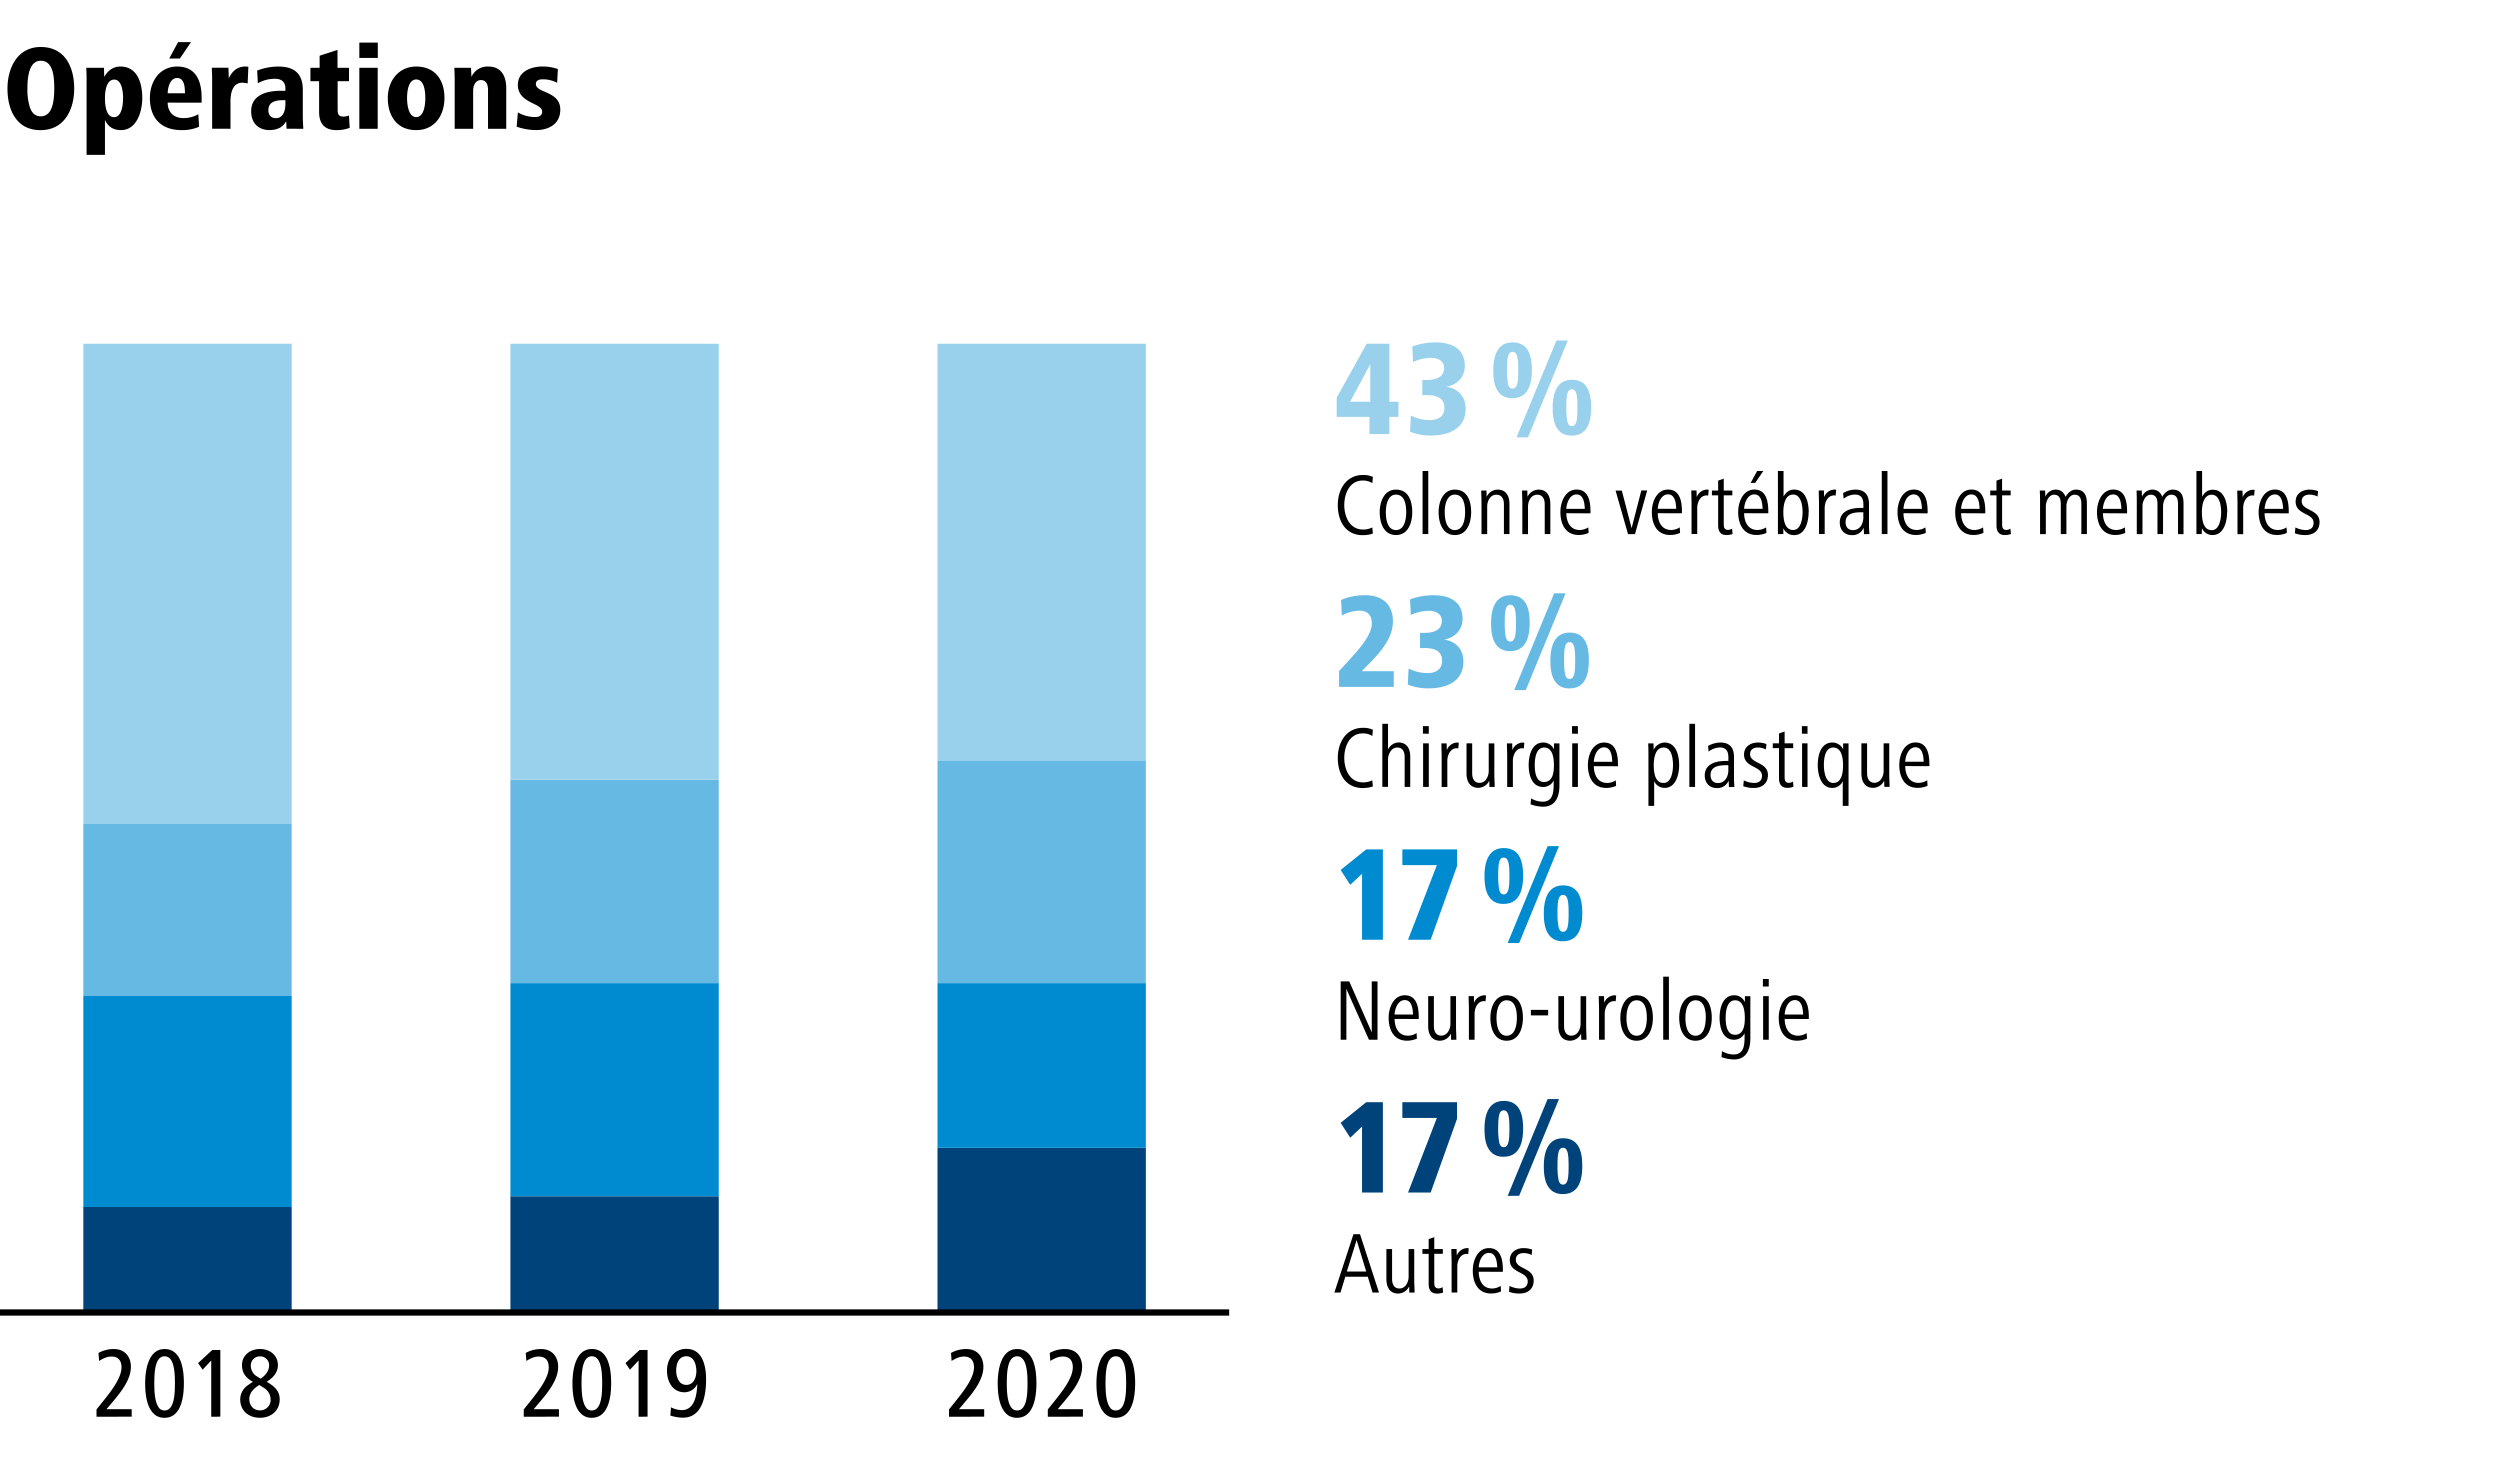 <svg id="Ebene_1" data-name="Ebene 1" xmlns="http://www.w3.org/2000/svg" xmlns:xlink="http://www.w3.org/1999/xlink" viewBox="0 0 1200 700"><rect x="0" y="0" width="1200" height="700" fill="#333333" stroke="none"/><defs><clipPath id="clip-path" transform="translate(487 207.54)"><rect x="-487" y="-207.54" width="1200" height="700" fill="none"/></clipPath></defs><polygon points="0 0 0 700 1200 700 1200 0 0 0 0 0" fill="#fff"/><polygon points="450 550.95 450 630 550 630 550 550.95 450 550.95 450 550.95" fill="#00427a"/><polygon points="450 471.9 450 550.95 550 550.95 550 471.9 450 471.9 450 471.9" fill="#008bd0"/><polygon points="450 364.95 450 471.9 550 471.9 550 364.95 450 364.95 450 364.95" fill="#66b9e3"/><polygon points="450 165 450 364.95 550 364.95 550 165 450 165 450 165" fill="#99d1ec"/><polygon points="245 574.2 245 630 345 630 345 574.2 245 574.2 245 574.2" fill="#00427a"/><polygon points="245 471.9 245 574.2 345 574.2 345 471.9 245 471.9 245 471.9" fill="#008bd0"/><polygon points="245 374.25 245 471.9 345 471.9 345 374.25 245 374.25 245 374.25" fill="#66b9e3"/><polygon points="245 165 245 374.25 345 374.25 345 165 245 165 245 165" fill="#99d1ec"/><polygon points="40 579.36 40 630 140 630 140 579.36 40 579.36 40 579.36" fill="#00427a"/><polygon points="40 478.07 40 579.36 140 579.36 140 478.07 40 478.07 40 478.07" fill="#008bd0"/><polygon points="40 395.2 40 478.07 140 478.07 140 395.2 40 395.2 40 395.2" fill="#66b9e3"/><polygon points="40 165 40 395.2 140 395.2 140 165 40 165 40 165" fill="#99d1ec"/><path d="M171.69,45.63a9.48,9.48,0,0,1-4.49,1c-6.3,0-8.95-6.17-8.95-11.71s2.56-11.81,8.9-11.81a8.33,8.33,0,0,1,4.58,1.26l.25-3a10.9,10.9,0,0,0-4.78-.92c-7.9,0-12.06,6.8-12.06,14.44s3.66,14.45,12,14.45a15.17,15.17,0,0,0,4.83-.75l-.25-2.9Zm19.19-7.35c0-5.08-1.64-10.8-7.81-10.8-5.67,0-7.81,5.84-7.81,10.8s1.81,11,7.81,11,7.81-6.09,7.81-11Zm-2.9,0c0,3.19-.71,8.61-4.91,8.61s-4.87-5.42-4.87-8.61.84-8.4,4.87-8.4c4.33,0,4.91,5.16,4.91,8.4Zm10.59,10.54V18.54h-2.73V48.82Zm20.58-10.54c0-5.08-1.64-10.8-7.81-10.8-5.67,0-7.81,5.84-7.81,10.8s1.8,11,7.81,11,7.81-6.09,7.81-11Zm-2.9,0c0,3.19-.71,8.61-4.91,8.61s-4.87-5.42-4.87-8.61.83-8.4,4.87-8.4c4.32,0,4.91,5.16,4.91,8.4Zm21.29,10.54V34.41c0-3.69-1.47-6.93-5.67-6.93a6,6,0,0,0-5.29,3.45l-.08-3H224c0,2.15.12,4.08.12,6.22v14.7h2.73V35.51c0-2.48,1.43-5.59,4.41-5.59,2.61,0,3.62,2.06,3.62,4.54V48.82Zm19.62,0V34.41c0-3.69-1.47-6.93-5.67-6.93a6,6,0,0,0-5.29,3.45l-.09-3h-2.52c0,2.15.13,4.08.13,6.22v14.7h2.73V35.51c0-2.48,1.43-5.59,4.41-5.59,2.6,0,3.61,2.06,3.61,4.54V48.82Zm7.68-12.1c.13-2.85,1.6-6.93,4.92-6.93s3.82,4,3.94,6.93Zm11.59,2.15V38c0-4.54-.79-10.55-6.67-10.55-5.34,0-7.77,5.8-7.77,10.8,0,5.58,2.31,11,8.82,11a11.72,11.72,0,0,0,4.74-1l-.17-2.65a7.81,7.81,0,0,1-4.11,1.26c-4.87,0-6.43-4.41-6.43-8.06Zm27.18-11h-2.77L296.17,46l-4.7-18.06h-3l6,20.92h3.32l5.84-20.92Zm5.12,8.82c.13-2.85,1.6-6.93,4.92-6.93s3.82,4,3.94,6.93Zm11.59,2.15V38c0-4.54-.79-10.55-6.67-10.55-5.34,0-7.77,5.8-7.77,10.8,0,5.58,2.31,11,8.82,11a11.72,11.72,0,0,0,4.74-1l-.16-2.65a7.87,7.87,0,0,1-4.12,1.26c-4.87,0-6.43-4.41-6.43-8.06Zm12.86-11.26a3,3,0,0,0-.89-.13,5.59,5.59,0,0,0-4.87,3.62l-.08-3.2h-2.52c0,2.15.12,4.08.12,6.22v14.7h2.73V36.26c0-2.64,1.43-6,4.46-6a5.29,5.29,0,0,1,.79.08l.26-2.73Zm11.21,18.61a4,4,0,0,1-1.85.63c-2,0-2.14-1.47-2.14-3V30.21h4.12V27.9H340.4V22.23l-2.69.93V27.9h-3v2.31h3V44.66c0,2.65,1,4.62,4,4.62a8.6,8.6,0,0,0,2.94-.5l-.25-2.56Zm5.79-9.5c.13-2.85,1.6-6.93,4.92-6.93s3.82,4,3.95,6.93Zm11.6,2.15V38c0-4.54-.8-10.55-6.68-10.55-5.33,0-7.77,5.8-7.77,10.8,0,5.58,2.31,11,8.82,11a11.8,11.8,0,0,0,4.75-1l-.17-2.65a7.87,7.87,0,0,1-4.12,1.26c-4.87,0-6.43-4.41-6.43-8.06Zm-2.4-20.29h-2.94l-3.15,5.71h2.19l3.9-5.71Zm21.8,19.7c0-4.5-1.3-10.8-7-10.8-2.52,0-4,1.52-5.08,3.32V18.54H366.4V48.82H369L369,46a5.48,5.48,0,0,0,5.13,3.32c5.54,0,7-6.59,7-11Zm-2.94,0c0,2.85-.67,8.61-4.54,8.61-4.15,0-4.7-5.21-4.7-8.61s.8-8.4,4.7-8.4,4.54,5.5,4.54,8.4Zm16.09-10.67a3,3,0,0,0-.89-.13,5.59,5.59,0,0,0-4.87,3.62l-.08-3.2H386c0,2.15.12,4.08.12,6.22v14.7h2.73V36.26c0-2.64,1.43-6,4.46-6a5.29,5.29,0,0,1,.79.08l.26-2.73Zm13.1,13c0,2.94-1.43,6.34-5,6.34-2.39,0-3.56-1.64-3.56-3.78,0-4.41,4.24-4.79,7.85-4.79h.67v2.23Zm2.9,8.23c-.13-1.47-.21-2.9-.21-4.54V34.37c0-4.11-1.81-6.89-6.51-6.89a12.09,12.09,0,0,0-5.92,1.64l.25,2.73a9.05,9.05,0,0,1,5.38-2c3.35,0,4.11,2.14,4.11,4.95v1.47h-1.34c-4.54,0-10,1.3-10,7,0,3.24,2,6.05,5.75,6.05a5.74,5.74,0,0,0,5.72-3.57l.16,3.11Zm8.65,0V18.54h-2.73V48.82Zm7.69-12.1c.12-2.85,1.59-6.93,4.91-6.93s3.82,4,3.95,6.93Zm11.59,2.15V38c0-4.54-.8-10.55-6.68-10.55-5.33,0-7.77,5.8-7.77,10.8,0,5.58,2.31,11,8.82,11a11.76,11.76,0,0,0,4.75-1l-.17-2.65a7.84,7.84,0,0,1-4.12,1.26c-4.87,0-6.42-4.41-6.42-8.06Zm16.08-2.15c.13-2.85,1.6-6.93,4.92-6.93s3.82,4,3.95,6.93Zm11.59,2.15V38c0-4.54-.79-10.55-6.67-10.55-5.34,0-7.77,5.8-7.77,10.8,0,5.58,2.31,11,8.82,11a11.72,11.72,0,0,0,4.74-1l-.16-2.65a7.87,7.87,0,0,1-4.12,1.26c-4.87,0-6.43-4.41-6.43-8.06ZM478,46.22a4,4,0,0,1-1.85.63c-2,0-2.14-1.47-2.14-3V30.21h4.11V27.9H474V22.23l-2.69.93V27.9h-3v2.31h3V44.66c0,2.65,1,4.62,4,4.62a8.6,8.6,0,0,0,2.94-.5L478,46.22Zm36.71,2.6V34.16c0-4.16-1.43-6.68-5.25-6.68-2.15,0-3.74,1.43-5,3.45-.89-2.23-2.31-3.45-4.83-3.45a5.43,5.43,0,0,0-4.88,3.45l-.08-3H492.1c.13,2.65.13,4.2.13,6.22v14.7H495V35.46c0-2.39,1.47-5.54,3.94-5.54,2.78,0,3.24,2.31,3.24,4.54V48.82h2.69V35.46c0-2.39,1.38-5.54,3.94-5.54,2.78,0,3.24,2.31,3.24,4.54V48.82Zm7.68-12.1c.13-2.85,1.6-6.93,4.92-6.93s3.82,4,3.94,6.93ZM534,38.87V38c0-4.54-.79-10.55-6.67-10.55-5.34,0-7.77,5.8-7.77,10.8,0,5.58,2.31,11,8.82,11a11.72,11.72,0,0,0,4.74-1l-.17-2.65a7.81,7.81,0,0,1-4.11,1.26c-4.87,0-6.43-4.41-6.43-8.06Zm27.09,10V34.16c0-4.16-1.42-6.68-5.25-6.68-2.14,0-3.73,1.43-5,3.45a4.76,4.76,0,0,0-4.83-3.45,5.42,5.42,0,0,0-4.87,3.45l-.08-3h-2.52c.12,2.65.12,4.2.12,6.22v14.7h2.73V35.46c0-2.39,1.47-5.54,3.95-5.54,2.77,0,3.24,2.31,3.24,4.54V48.82h2.68V35.46c0-2.39,1.39-5.54,3.95-5.54,2.77,0,3.24,2.31,3.24,4.54V48.82Zm21-10.54c0-4.5-1.3-10.8-7-10.8-2.52,0-4,1.52-5.08,3.32V18.54h-2.73V48.82h2.56l.08-2.86A5.48,5.48,0,0,0,575,49.28c5.54,0,7-6.59,7-11Zm-2.94,0c0,2.85-.67,8.61-4.54,8.61-4.15,0-4.7-5.21-4.7-8.61s.8-8.4,4.7-8.4,4.54,5.5,4.54,8.4Zm16.09-10.67a3,3,0,0,0-.89-.13,5.59,5.59,0,0,0-4.87,3.62l-.08-3.2h-2.52c0,2.15.12,4.08.12,6.22v14.7h2.73V36.26c0-2.64,1.43-6,4.46-6a5.29,5.29,0,0,1,.79.08l.26-2.73ZM600,36.72c.13-2.85,1.6-6.93,4.92-6.93s3.82,4,4,6.93Zm11.6,2.15V38c0-4.54-.8-10.55-6.68-10.55-5.34,0-7.77,5.8-7.77,10.8,0,5.58,2.31,11,8.82,11a11.72,11.72,0,0,0,4.74-1l-.16-2.65a7.87,7.87,0,0,1-4.12,1.26c-4.87,0-6.43-4.41-6.43-8.06Zm14.78,4.24c0-6.43-8.57-5.34-8.57-10.08,0-2.35,1.93-3.15,3.7-3.15a8.56,8.56,0,0,1,3.9.92l.26-2.6a12.45,12.45,0,0,0-4.16-.72c-3.15,0-6.6,1.73-6.6,5.76,0,6.47,8.61,5.33,8.61,10.2,0,2.73-2,3.45-3.73,3.45a11.41,11.41,0,0,1-5-1.26l-.25,2.81a13.88,13.88,0,0,0,5.16.84c3.82,0,6.68-2.18,6.68-6.17Z" transform="translate(487 207.54)"/><path d="M170.35-7.44V.82h9.56V-7.44h4.36v-7.28h-4.36V-42.54H169L154.62-16.67v9.23Zm.39-25.28v18h-9.68l9.68-18ZM189.85-.29a26.49,26.49,0,0,0,9.82,1.82c8.9,0,16.83-3.38,16.83-12.87,0-7.21-5.2-10-9.16-10.53,6-1.3,8.77-5.39,8.77-10,0-8.64-6.76-11.31-13.84-11.31a32.18,32.18,0,0,0-11.38,1.95l.39,7.48a20.25,20.25,0,0,1,8.58-2c3.32,0,6.31,1.37,6.31,4.88,0,4.35-3.9,5.72-8.32,5.72H195.7v7.28h2.15c5.39,0,8.45,1.75,8.45,6.11S203-5.88,199.21-5.88a20.35,20.35,0,0,1-9-2.21l-.39,7.8ZM262.63.3a8.53,8.53,0,0,0,4.88,1.23c7.86,0,9.23-7.34,9.23-13.39,0-5.78-1-13.39-9.23-13.39-8,0-9.23,8-9.23,13.39,0,4.68.65,9.62,4.35,12.16ZM246.45,2.38,265.56-44.1H260.1L240.92,2.38Zm-12.29-20A8.53,8.53,0,0,0,239-16.41c7.8,0,9.29-7.34,9.29-13.39,0-5.78-1-13.39-9.29-13.39-8,0-9.23,8-9.23,13.39,0,4.68.65,9.62,4.35,12.16Zm31.2,12.41a33.38,33.38,0,0,1-.52-6.63c0-5.72.33-8.84,2.67-8.84s2.66,3.38,2.66,8.84S269.85-3,267.51-3c-1.11,0-1.82-.71-2.15-2.21ZM236.89-23.17a33.38,33.38,0,0,1-.52-6.63c0-5.72.33-8.84,2.67-8.84s2.73,3.38,2.73,8.84S241.38-21,239-21c-1.11,0-1.82-.71-2.15-2.21Z" transform="translate(487 207.54)" fill="#99d1ec"/><path d="M171.69,167a9.48,9.48,0,0,1-4.49,1c-6.3,0-8.95-6.18-8.95-11.72s2.56-11.8,8.9-11.8a8.33,8.33,0,0,1,4.58,1.26l.25-3a10.9,10.9,0,0,0-4.78-.92c-7.9,0-12.06,6.8-12.06,14.45s3.66,14.45,12,14.45a15.15,15.15,0,0,0,4.83-.76l-.25-2.9Zm18.23,3.19V155.73c0-3.66-1.47-6.89-5.67-6.89a5.78,5.78,0,0,0-5,3.44V139.89h-2.73v30.28h2.73V157c0-2.48,1.55-5.72,4.41-5.72,2.6,0,3.57,2,3.57,4.5v14.4Zm8.9,0V149.26h-2.73v20.91Zm0-25.53V141h-2.81v3.61ZM213.23,149a3,3,0,0,0-.89-.12,5.59,5.59,0,0,0-4.87,3.61l-.08-3.19h-2.52c0,2.14.12,4.07.12,6.21v14.7h2.73V157.62c0-2.65,1.43-6,4.46-6a5.29,5.29,0,0,1,.79.08l.26-2.73Zm17.22,21.21c0-2.14-.17-4.07-.17-6.21v-14.7h-2.69v13.31c0,2.44-1.43,5.63-4.41,5.63-2.56,0-3.53-2.14-3.53-4.58V149.26h-2.73v14.36c0,3.7,1.47,7,5.67,7a5.92,5.92,0,0,0,5.25-3.45l.09,3ZM244.68,149a2.88,2.88,0,0,0-.88-.12,5.59,5.59,0,0,0-4.87,3.61l-.08-3.19h-2.52c0,2.14.12,4.07.12,6.21v14.7h2.73V157.62c0-2.65,1.43-6,4.45-6a5.29,5.29,0,0,1,.8.08l.25-2.73Zm16.85.3h-2.61v2.9a5.53,5.53,0,0,0-5.16-3.32c-5.55,0-7,6.3-7,10.79,0,4.71,1.47,10.54,7,10.54a5.61,5.61,0,0,0,5-3.1v1.17c0,3.82-.05,9-5.25,9a11.39,11.39,0,0,1-5.59-1.59l-.25,2.85a19,19,0,0,0,6,1.14c5.92,0,7.86-4.75,7.86-10.13V149.26Zm-2.65,10.37c0,3.24-.38,8.15-4.75,8.15-4,0-4.45-5.08-4.45-8.15,0-2.9.51-8.4,4.54-8.4s4.66,5,4.66,8.4Zm11.51,10.54V149.26h-2.73v20.91Zm0-25.53V141h-2.82v3.61Zm7.64,13.44c.13-2.86,1.6-6.93,4.92-6.93s3.82,4,3.94,6.93Zm11.59,2.14v-.84c0-4.54-.79-10.54-6.67-10.54-5.34,0-7.77,5.79-7.77,10.79,0,5.59,2.31,11,8.82,11a11.73,11.73,0,0,0,4.74-1l-.17-2.65a7.81,7.81,0,0,1-4.11,1.26c-4.87,0-6.43-4.41-6.43-8.06Zm29.36-.59c0-4.53-1.38-10.79-7-10.79a6,6,0,0,0-5.21,3.48l-.09-3.06h-2.56c.13,2.31.13,3.9.13,6.21v23.78H307V167.4a5.42,5.42,0,0,0,5,3.24c5.54,0,7-6.6,7-11Zm-2.94,0c0,2.86-.67,8.61-4.53,8.61-4.16,0-4.71-5.08-4.71-8.61s.84-8.4,4.75-8.4,4.49,5.5,4.49,8.4Zm10.59,10.54V139.89h-2.74v30.28Zm16-8.23c0,2.94-1.43,6.34-5,6.34-2.39,0-3.57-1.63-3.57-3.78,0-4.41,4.24-4.78,7.85-4.78h.68v2.22Zm2.9,8.23c-.13-1.47-.22-2.89-.22-4.53v-9.91c0-4.12-1.8-6.89-6.51-6.89a12.12,12.12,0,0,0-5.92,1.64l.25,2.73a9,9,0,0,1,5.38-2c3.36,0,4.12,2.14,4.12,5v1.47h-1.35c-4.53,0-10,1.3-10,7,0,3.23,2,6,5.75,6a5.72,5.72,0,0,0,5.71-3.57l.17,3.1Zm16.08-5.71c0-6.42-8.57-5.33-8.57-10.08,0-2.35,1.94-3.15,3.7-3.15a8.57,8.57,0,0,1,3.9.93l.26-2.61a12.45,12.45,0,0,0-4.16-.71c-3.15,0-6.6,1.72-6.6,5.75,0,6.47,8.61,5.34,8.61,10.21,0,2.73-2,3.44-3.73,3.44a11.41,11.41,0,0,1-5-1.26l-.25,2.82a13.88,13.88,0,0,0,5.16.84c3.82,0,6.68-2.19,6.68-6.18Zm12,3.11a3.83,3.83,0,0,1-1.85.63c-2,0-2.14-1.47-2.14-3V151.57h4.12v-2.31h-4.12v-5.67l-2.69.92v4.75h-3v2.31h3V166c0,2.64,1,4.62,4,4.62a8.37,8.37,0,0,0,2.94-.51l-.25-2.56Zm7,2.6V149.26H378v20.91Zm0-25.53V141H377.9v3.61Zm19.69,34.61v-30h-2.6v2.9a5.65,5.65,0,0,0-5.12-3.32c-5.67,0-7.06,6.26-7.06,10.79s1.47,11,7,11a5.41,5.41,0,0,0,5-3.24v11.85Zm-2.64-19.62c0,3.4-.5,8.61-4.66,8.61-3.87,0-4.54-5.75-4.54-8.61s.46-8.4,4.49-8.4,4.71,5,4.71,8.4ZM420,170.17c0-2.14-.17-4.07-.17-6.21v-14.7h-2.69v13.31c0,2.44-1.43,5.63-4.41,5.63-2.56,0-3.53-2.14-3.53-4.58V149.26h-2.73v14.36c0,3.7,1.47,7,5.67,7a5.92,5.92,0,0,0,5.25-3.45l.09,3Zm7.51-12.09c.13-2.86,1.6-6.93,4.92-6.93s3.82,4,3.95,6.93Zm11.6,2.14v-.84c0-4.54-.8-10.54-6.68-10.54-5.34,0-7.77,5.79-7.77,10.79,0,5.59,2.31,11,8.82,11a11.73,11.73,0,0,0,4.74-1l-.16-2.65a7.87,7.87,0,0,1-4.12,1.26c-4.87,0-6.43-4.41-6.43-8.06Z" transform="translate(487 207.54)"/><path d="M182,122.17v-7.54H166.65l3.32-3.38c5-5.2,11.63-12,11.63-20.6s-5.72-12.48-13.26-12.48a28.77,28.77,0,0,0-11.63,2.27l.38,7.48a18.43,18.43,0,0,1,8.39-2.34c3.64,0,6,1.88,6,6.11,0,5.59-6,12.22-11.05,17.81l-4.68,5.07v7.6Zm6.77-1.1a26.64,26.64,0,0,0,9.81,1.82c8.91,0,16.84-3.38,16.84-12.87,0-7.22-5.2-10-9.17-10.53,6-1.3,8.78-5.4,8.78-10,0-8.65-6.76-11.31-13.85-11.31a32.12,32.12,0,0,0-11.37,2l.39,7.47a20.32,20.32,0,0,1,8.58-2c3.31,0,6.3,1.36,6.3,4.87,0,4.36-3.9,5.72-8.32,5.72h-2.14v7.28h2.14c5.4,0,8.45,1.76,8.45,6.11s-3.31,5.92-7.08,5.92a20.28,20.28,0,0,1-9-2.21l-.39,7.8Zm72.77.58a8.46,8.46,0,0,0,4.88,1.24c7.86,0,9.23-7.35,9.23-13.39,0-5.79-1-13.39-9.23-13.39-8,0-9.23,8-9.23,13.39,0,4.68.65,9.62,4.35,12.15Zm-16.18,2.08,19.11-46.47H259l-19.18,46.47Zm-12.29-20a8.46,8.46,0,0,0,4.88,1.24c7.8,0,9.29-7.35,9.29-13.39,0-5.79-1-13.39-9.29-13.39-8,0-9.23,8-9.23,13.39,0,4.68.65,9.62,4.35,12.15Zm31.2,12.42a33.52,33.52,0,0,1-.52-6.63c0-5.72.33-8.84,2.67-8.84s2.66,3.38,2.66,8.84-.32,8.84-2.66,8.84c-1.11,0-1.82-.72-2.15-2.21ZM235.79,98.19a33.52,33.52,0,0,1-.52-6.63c0-5.72.33-8.84,2.67-8.84s2.73,3.38,2.73,8.84-.39,8.84-2.73,8.84c-1.11,0-1.82-.72-2.15-2.21Z" transform="translate(487 207.54)" fill="#66b9e3"/><path d="M174.21,291.53v-28h-2.77V288l-10.8-24.48h-4.11v28h2.73v-24.4l10.83,24.4Zm8.19-12.1c.13-2.85,1.6-6.93,4.91-6.93s3.83,4,3.95,6.93ZM194,281.58v-.84c0-4.54-.8-10.55-6.68-10.55-5.33,0-7.77,5.8-7.77,10.8,0,5.58,2.31,11,8.82,11a11.73,11.73,0,0,0,4.75-1l-.17-2.65a7.81,7.81,0,0,1-4.11,1.26c-4.88,0-6.43-4.41-6.43-8.06Zm18.06,9.95c0-2.14-.17-4.07-.17-6.22v-14.7H209.2v13.32c0,2.43-1.43,5.63-4.41,5.63-2.57,0-3.53-2.15-3.53-4.58V270.61h-2.73V285c0,3.69,1.47,7,5.67,7a5.92,5.92,0,0,0,5.25-3.44l.08,3Zm14.24-21.21a2.91,2.91,0,0,0-.88-.13,5.6,5.6,0,0,0-4.88,3.62l-.08-3.2h-2.52c0,2.15.13,4.08.13,6.22v14.7h2.73V279c0-2.64,1.43-6,4.45-6a5.56,5.56,0,0,1,.8.08l.25-2.73ZM244,281c0-5.08-1.64-10.8-7.81-10.8-5.67,0-7.81,5.84-7.81,10.8s1.8,11,7.81,11S244,285.9,244,281Zm-2.9,0c0,3.19-.71,8.61-4.91,8.61s-4.87-5.42-4.87-8.61.84-8.4,4.87-8.4c4.32,0,4.91,5.16,4.91,8.4Zm15-1.14v-2.68h-8.28v2.68Zm18.43,11.68c0-2.14-.17-4.07-.17-6.22v-14.7h-2.68v13.32c0,2.43-1.43,5.63-4.41,5.63-2.57,0-3.53-2.15-3.53-4.58V270.61h-2.73V285c0,3.69,1.47,7,5.67,7a5.92,5.92,0,0,0,5.25-3.44l.08,3Zm14.24-21.21a2.91,2.91,0,0,0-.88-.13,5.57,5.57,0,0,0-4.87,3.62l-.09-3.2h-2.52c0,2.15.13,4.08.13,6.22v14.7h2.73V279c0-2.64,1.43-6,4.45-6a5.56,5.56,0,0,1,.8.08l.25-2.73ZM306.38,281c0-5.08-1.64-10.8-7.81-10.8-5.67,0-7.81,5.84-7.81,10.8s1.8,11,7.81,11,7.81-6.09,7.81-11Zm-2.9,0c0,3.19-.71,8.61-4.91,8.61s-4.87-5.42-4.87-8.61.84-8.4,4.87-8.4c4.33,0,4.91,5.16,4.91,8.4Zm10.59,10.54V261.25h-2.73v30.28ZM334.65,281c0-5.08-1.64-10.8-7.81-10.8-5.68,0-7.82,5.84-7.82,10.8s1.81,11,7.82,11,7.81-6.09,7.81-11Zm-2.9,0c0,3.19-.72,8.61-4.91,8.61S322,284.18,322,281s.84-8.4,4.88-8.4c4.32,0,4.91,5.16,4.91,8.4Zm21.42-10.38h-2.61v2.9a5.52,5.52,0,0,0-5.16-3.32c-5.55,0-7,6.3-7,10.8,0,4.7,1.47,10.54,7,10.54a5.6,5.6,0,0,0,5-3.11v1.18c0,3.82,0,9-5.25,9a11.32,11.32,0,0,1-5.59-1.6l-.25,2.86a19,19,0,0,0,6,1.13c5.93,0,7.86-4.74,7.86-10.12V270.61ZM350.52,281c0,3.23-.38,8.15-4.74,8.15-4,0-4.46-5.09-4.46-8.15,0-2.9.51-8.4,4.54-8.4s4.66,5,4.66,8.4ZM362,291.53V270.61H359.3v20.92Zm0-25.54v-3.61h-2.81V266Zm7.65,13.44c.12-2.85,1.59-6.93,4.91-6.93s3.82,4,3.95,6.93Zm11.59,2.15v-.84c0-4.54-.8-10.55-6.68-10.55-5.33,0-7.77,5.8-7.77,10.8,0,5.58,2.31,11,8.82,11a11.76,11.76,0,0,0,4.75-1l-.17-2.65a7.84,7.84,0,0,1-4.12,1.26c-4.87,0-6.42-4.41-6.42-8.06Z" transform="translate(487 207.54)"/><path d="M176.79,243.53V200.17h-8l-12.28,9.88,4.61,7.15,5.66-5.33v31.66Zm22.93,0,12.67-35.43v-7.93H186.13v7.54H202.7l-13.84,35.82Zm58.67-.52a8.5,8.5,0,0,0,4.87,1.23c7.87,0,9.23-7.34,9.23-13.39,0-5.78-1-13.39-9.23-13.39-8,0-9.23,8-9.23,13.39,0,4.68.65,9.62,4.36,12.16Zm-16.19,2.08,19.11-46.48h-5.46l-19.17,46.48Zm-12.28-20a8.5,8.5,0,0,0,4.87,1.23c7.8,0,9.3-7.34,9.3-13.39,0-5.78-1-13.39-9.3-13.39-8,0-9.23,8-9.23,13.39,0,4.68.65,9.62,4.36,12.16Zm31.2,12.41a32.63,32.63,0,0,1-.52-6.63c0-5.72.32-8.84,2.66-8.84s2.67,3.38,2.67,8.84-.33,8.84-2.67,8.84c-1.1,0-1.82-.71-2.14-2.21Zm-28.47-17.94a32.63,32.63,0,0,1-.52-6.63c0-5.72.32-8.84,2.66-8.84s2.73,3.38,2.73,8.84-.39,8.84-2.73,8.84c-1.1,0-1.82-.71-2.14-2.21Z" transform="translate(487 207.54)" fill="#008bd0"/><path d="M174.92,412.88l-9.11-28h-3.15l-9.16,28h2.94l2.31-7.6h10.8l2.27,7.6Zm-6.13-10.08h-9.32l4.7-15.12,4.62,15.12ZM192,412.88c0-2.14-.17-4.07-.17-6.21V392h-2.69v13.31c0,2.44-1.43,5.63-4.41,5.63-2.56,0-3.53-2.14-3.53-4.58V392h-2.73v14.36c0,3.7,1.47,7,5.67,7a5.92,5.92,0,0,0,5.25-3.45l.09,3Zm13.44-2.6a3.86,3.86,0,0,1-1.85.63c-2,0-2.14-1.47-2.14-3V394.28h4.11V392h-4.11V386.3l-2.69.92V392h-3v2.31h3v14.45c0,2.64,1,4.62,4,4.62a8.41,8.41,0,0,0,2.94-.51l-.25-2.56ZM218,391.67a2.88,2.88,0,0,0-.88-.12,5.58,5.58,0,0,0-4.87,3.61l-.08-3.19h-2.53c0,2.14.13,4.07.13,6.21v14.7h2.73V400.33c0-2.65,1.43-6,4.45-6a5.29,5.29,0,0,1,.8.08l.25-2.73Zm4.79,9.12c.13-2.86,1.6-6.93,4.91-6.93s3.83,4,4,6.93Zm11.59,2.14v-.84c0-4.54-.8-10.54-6.68-10.54-5.33,0-7.76,5.79-7.76,10.79,0,5.59,2.31,11,8.81,11a11.74,11.74,0,0,0,4.75-1l-.17-2.65a7.81,7.81,0,0,1-4.11,1.26c-4.87,0-6.43-4.41-6.43-8.06Zm14.79,4.24c0-6.42-8.57-5.33-8.57-10.08,0-2.35,1.93-3.15,3.69-3.15a8.61,8.61,0,0,1,3.91.93l.25-2.61a12.36,12.36,0,0,0-4.16-.71c-3.15,0-6.59,1.72-6.59,5.75,0,6.47,8.61,5.34,8.61,10.21,0,2.73-2,3.44-3.74,3.44a11.48,11.48,0,0,1-5-1.26l-.25,2.82a13.9,13.9,0,0,0,5.17.84c3.82,0,6.68-2.19,6.68-6.18Z" transform="translate(487 207.54)"/><path d="M176.79,364.88V321.53h-8l-12.28,9.88,4.61,7.15,5.66-5.33v31.65Zm22.93,0,12.67-35.42v-7.93H186.13v7.54H202.7l-13.84,35.81Zm58.67-.52a8.42,8.42,0,0,0,4.87,1.24c7.87,0,9.23-7.35,9.23-13.39,0-5.79-1-13.39-9.23-13.39-8,0-9.23,8-9.23,13.39,0,4.68.65,9.62,4.36,12.15Zm-16.19,2.08L261.31,320h-5.46l-19.17,46.47Zm-12.28-20a8.42,8.42,0,0,0,4.87,1.24c7.8,0,9.3-7.35,9.3-13.39,0-5.79-1-13.39-9.3-13.39-8,0-9.23,8-9.23,13.39,0,4.68.65,9.62,4.36,12.15Zm31.2,12.42a32.77,32.77,0,0,1-.52-6.63c0-5.72.32-8.84,2.66-8.84s2.67,3.38,2.67,8.84-.33,8.84-2.67,8.84c-1.1,0-1.82-.72-2.14-2.21ZM232.65,340.9a32.77,32.77,0,0,1-.52-6.63c0-5.72.32-8.84,2.66-8.84s2.73,3.38,2.73,8.84-.39,8.84-2.73,8.84c-1.1,0-1.82-.72-2.14-2.21Z" transform="translate(487 207.54)" fill="#00427a"/><g clip-path="url(#clip-path)"><line y1="630" x2="590" y2="630" fill="none" stroke="#000" stroke-width="3"/></g><path d="M-423.79,472.46v-3.6h-12.09l3.65-4.32c3.69-4.46,8.06-10.08,8.06-16,0-4.46-2.54-8.54-8.21-8.54a15,15,0,0,0-7.34,1.87l.29,3.84c1.92-1.15,3.69-2.11,5.95-2.11,3.21,0,4.8,1.92,4.8,5.18,0,4.8-4.37,10.66-8,15.22l-4,5v3.5Zm12.25-.24A7.46,7.46,0,0,0-408,473c8.06,0,9.26-10.27,9.26-16.51S-399.73,440-408,440c-8,0-9.32,10.56-9.32,16.51,0,5.28.77,13,5.76,15.74Zm.82-4.08c-2-2.64-2.21-7.72-2.21-11.66,0-5,.24-13,4.95-13s4.94,8.11,4.94,13-.24,13-4.94,13a3.26,3.26,0,0,1-2.74-1.3Zm29.48,4.32v-32h-3.89l-6.77,6.29,2.16,3.16,4.13-4.41v27Zm13.33-15.16a8.31,8.31,0,0,0-3.79,6.81c0,5.43,3.93,8.88,9.5,8.88,5.38,0,9.46-3.45,9.46-8.83,0-4.37-3-6.53-6.24-8.45,2.88-1.82,5.37-4.27,5.37-8,0-4.85-4-7.73-8.59-7.73s-8.64,2.93-8.64,7.73c0,3.84,1.92,6.24,5.23,8-.81.53-1.58,1.06-2.3,1.59Zm4.22-4.18a5.92,5.92,0,0,1-2.92-5.18,4.31,4.31,0,0,1,4.41-4.42,4.22,4.22,0,0,1,4.37,4.42c0,2.68-2,4.89-4,6.28-.63-.33-1.25-.72-1.83-1.1Zm3.08,5.38a6.51,6.51,0,0,1,3.5,5.56,5,5,0,0,1-5.09,5.38c-3.21,0-5.13-2.4-5.13-5.42,0-3.27,2.44-5.24,4.75-6.77.67.38,1.34.81,2,1.25Z" transform="translate(487 207.54)"/><path d="M-218.71,472.46v-3.6H-230.8l3.65-4.32c3.69-4.46,8.06-10.08,8.06-16,0-4.46-2.54-8.54-8.21-8.54a15,15,0,0,0-7.34,1.87l.29,3.84c1.92-1.15,3.69-2.11,5.95-2.11,3.21,0,4.8,1.92,4.8,5.18,0,4.8-4.37,10.66-8,15.22l-4,5v3.5Zm12.25-.24a7.44,7.44,0,0,0,3.55.77c8.07,0,9.27-10.27,9.27-16.51s-1-16.51-9.27-16.51c-8,0-9.31,10.56-9.31,16.51,0,5.28.77,13,5.76,15.74Zm.82-4.08c-2-2.64-2.21-7.72-2.21-11.66,0-5,.24-13,4.94-13s4.95,8.11,4.95,13-.24,13-4.95,13a3.26,3.26,0,0,1-2.73-1.3Zm29.47,4.32v-32H-180l-6.77,6.29,2.16,3.16,4.13-4.41v27Zm11-.52a20.08,20.08,0,0,0,6,1c9.51,0,11.09-11,11.09-18.38,0-6.34-1.63-14.64-9.46-14.64-5.9,0-9.31,4.85-9.31,10.51,0,5.14,2.64,10.32,8.4,10.32a6.71,6.71,0,0,0,6.14-4c-.14,5-1.15,12.57-7.44,12.57a12.22,12.22,0,0,1-5.18-1.34l-.29,3.94Zm3.84-17a9.37,9.37,0,0,1-1.1-4.56c0-3.21,1.1-6.91,4.94-6.91,3.65,0,4.75,4.18,4.75,7.15s-1.29,6.58-4.75,6.58a4.16,4.16,0,0,1-3.84-2.26Z" transform="translate(487 207.54)"/><path d="M-14.59,472.46v-3.6H-26.68l3.64-4.32c3.7-4.46,8.07-10.08,8.07-16,0-4.46-2.55-8.54-8.21-8.54a15,15,0,0,0-7.34,1.87l.29,3.84c1.91-1.15,3.69-2.11,5.95-2.11,3.21,0,4.8,1.92,4.8,5.18,0,4.8-4.37,10.66-8,15.22l-4,5v3.5Zm12.25-.24a7.44,7.44,0,0,0,3.55.77c8.07,0,9.27-10.27,9.27-16.51S9.47,440,1.21,440c-8,0-9.31,10.56-9.31,16.51,0,5.28.77,13,5.76,15.74Zm.82-4.08c-2-2.64-2.21-7.72-2.21-11.66,0-5,.24-13,4.94-13s5,8.11,5,13-.24,13-4.95,13a3.26,3.26,0,0,1-2.73-1.3Zm34.32,4.32v-3.6H20.71l3.64-4.32c3.7-4.46,8.07-10.08,8.07-16,0-4.46-2.55-8.54-8.21-8.54a15,15,0,0,0-7.34,1.87l.28,3.84c1.92-1.15,3.7-2.11,6-2.11,3.21,0,4.8,1.92,4.8,5.18,0,4.8-4.37,10.66-8,15.22l-4,5v3.5Zm12.25-.24a7.44,7.44,0,0,0,3.55.77c8.07,0,9.27-10.27,9.27-16.51S56.86,440,48.6,440c-8,0-9.31,10.56-9.31,16.51,0,5.28.77,13,5.76,15.74Zm.82-4.08c-2-2.64-2.21-7.72-2.21-11.66,0-5,.24-13,4.94-13s4.95,8.11,4.95,13-.24,13-4.95,13a3.26,3.26,0,0,1-2.73-1.3Z" transform="translate(487 207.54)"/><path d="M-475-146.76a15.77,15.77,0,0,0,7.54,1.68c11.25,0,16.07-9.74,16.07-19.95,0-10-4.18-19.95-16.07-19.95-11.14,0-15.95,10-15.95,19.95,0,7.77,2.38,14.9,8.41,18.27Zm2.44-9a27.8,27.8,0,0,1-1.28-9.28c0-5.57.81-13.34,6.38-13.34,6,0,6.5,7.6,6.5,13.34,0,5.57-.7,13.34-6.5,13.34-2.55,0-4.18-1.57-5.1-4.06Zm35.94,22.56v-16.76c1.56,3.19,3.83,4.87,7.71,4.87,7.66,0,10.21-9.16,10.21-15.43,0-6.78-2.15-15.08-10.5-15.08-3.54,0-6.09,2-7.77,5l-.12-4.41h-8.52c.17,2.26.17,3.89.17,6.15v35.67Zm2-19.08c-1.74-2-2-5.69-2-8.18,0-3.07.58-8.87,4.46-8.87,3.72,0,4.24,6.09,4.24,8.87s-.52,9.16-4.29,9.16a3.09,3.09,0,0,1-2.38-1Zm28.1-10.5c.17-3.77,1.51-7.31,4.58-7.31,3.36,0,3.71,4.18,3.71,7.31Zm16.3,4.52v-2.43c0-7.54-2.44-14.91-11.72-14.91-8.47,0-13.11,7.19-13.11,15.08,0,9.4,5.05,15.43,15.26,15.43a19.72,19.72,0,0,0,8.35-1.62l-.35-6a14.3,14.3,0,0,1-7.08,1.86c-5.33,0-7.65-3.48-7.65-7.43Zm-10.44-21.17,5.33-7.88h-6.2l-4.24,7.88Zm24.29,33.7v-13c0-3.83.81-9.11,5.74-9.11a12.65,12.65,0,0,1,2.5.35l.35-8a11,11,0,0,0-1.4-.12c-3.94,0-6.38,2.21-8,5.69l-.17-5.11h-8c.12,2.09.18,4.12.18,6.15v23.14ZM-350-159.46v1.74c0,3.07-.93,6.9-4.58,6.9-2.27,0-3.6-1.45-3.6-3.77,0-3.83,3-4.87,7.19-4.87Zm8.58,13.74c-.06-1.8-.23-3.48-.23-6.44v-12.23c0-6.5-2.78-11.2-11.66-11.2a28.21,28.21,0,0,0-10.26,1.92l.34,6.09a16.58,16.58,0,0,1,8.18-2.15c3.71,0,5.05,2,5.05,4.76v1h-2c-6.56,0-14.44,1.74-14.44,9.86,0,5.57,3.42,9,8.75,9,3.72,0,6.44-1.28,8.07-4.29l.17,3.65Zm22-6.44a6.28,6.28,0,0,1-2.67.58c-2.49,0-2.84-1.21-2.84-3.53v-13.46h5.45V-175H-325v-8.58l-8.58,2.78v5.8H-338v6.44h4.17v14.73c0,5.63,2.61,8.76,8.41,8.76a17.93,17.93,0,0,0,6.27-1.1l-.35-6Zm13.72,6.44V-175h-8.82v29.29Zm.05-34v-7.36h-8.87v7.36Zm12.42,33.47a15.18,15.18,0,0,0,6,1.16c8.93,0,13.57-7.13,13.57-15.43,0-8.58-4.46-15.08-13.57-15.08-8.52,0-13.63,7-13.63,15.08,0,6.56,2.5,11.83,7.6,14.27Zm3.71-6.09c-1.74-2-2.09-5.8-2.09-8.18,0-2.84.53-8.87,4.41-8.87s4.35,5.86,4.35,8.87c0,2.79-.46,9.17-4.35,9.17a3,3,0,0,1-2.32-1Zm29.63,6.61V-164c0-2.32,1-5.1,3.77-5.1,2.61,0,3.37,2.32,3.37,4.64v18.73H-244v-19.37c0-5.86-2.32-10.5-8.64-10.5a8.37,8.37,0,0,0-8.06,5l-.23-4.41h-8c.12,2.09.18,4.12.18,6.15v23.14Zm20.89-1a28.39,28.39,0,0,0,9.4,1.62c5.85,0,11.54-2.78,11.54-9.8,0-9.05-11.72-7.83-11.72-12.3,0-1.85,1.74-2.26,3.31-2.26a14.49,14.49,0,0,1,6.9,1.68l.35-6.61a22.49,22.49,0,0,0-7.31-1.22c-5.1,0-11.89,2.09-11.89,8.82,0,8.93,11.66,8.58,11.66,12.82,0,1.79-1.28,2.61-3.37,2.61a16.46,16.46,0,0,1-8.29-2.21l-.58,6.85Z" transform="translate(487 207.54)"/></svg>